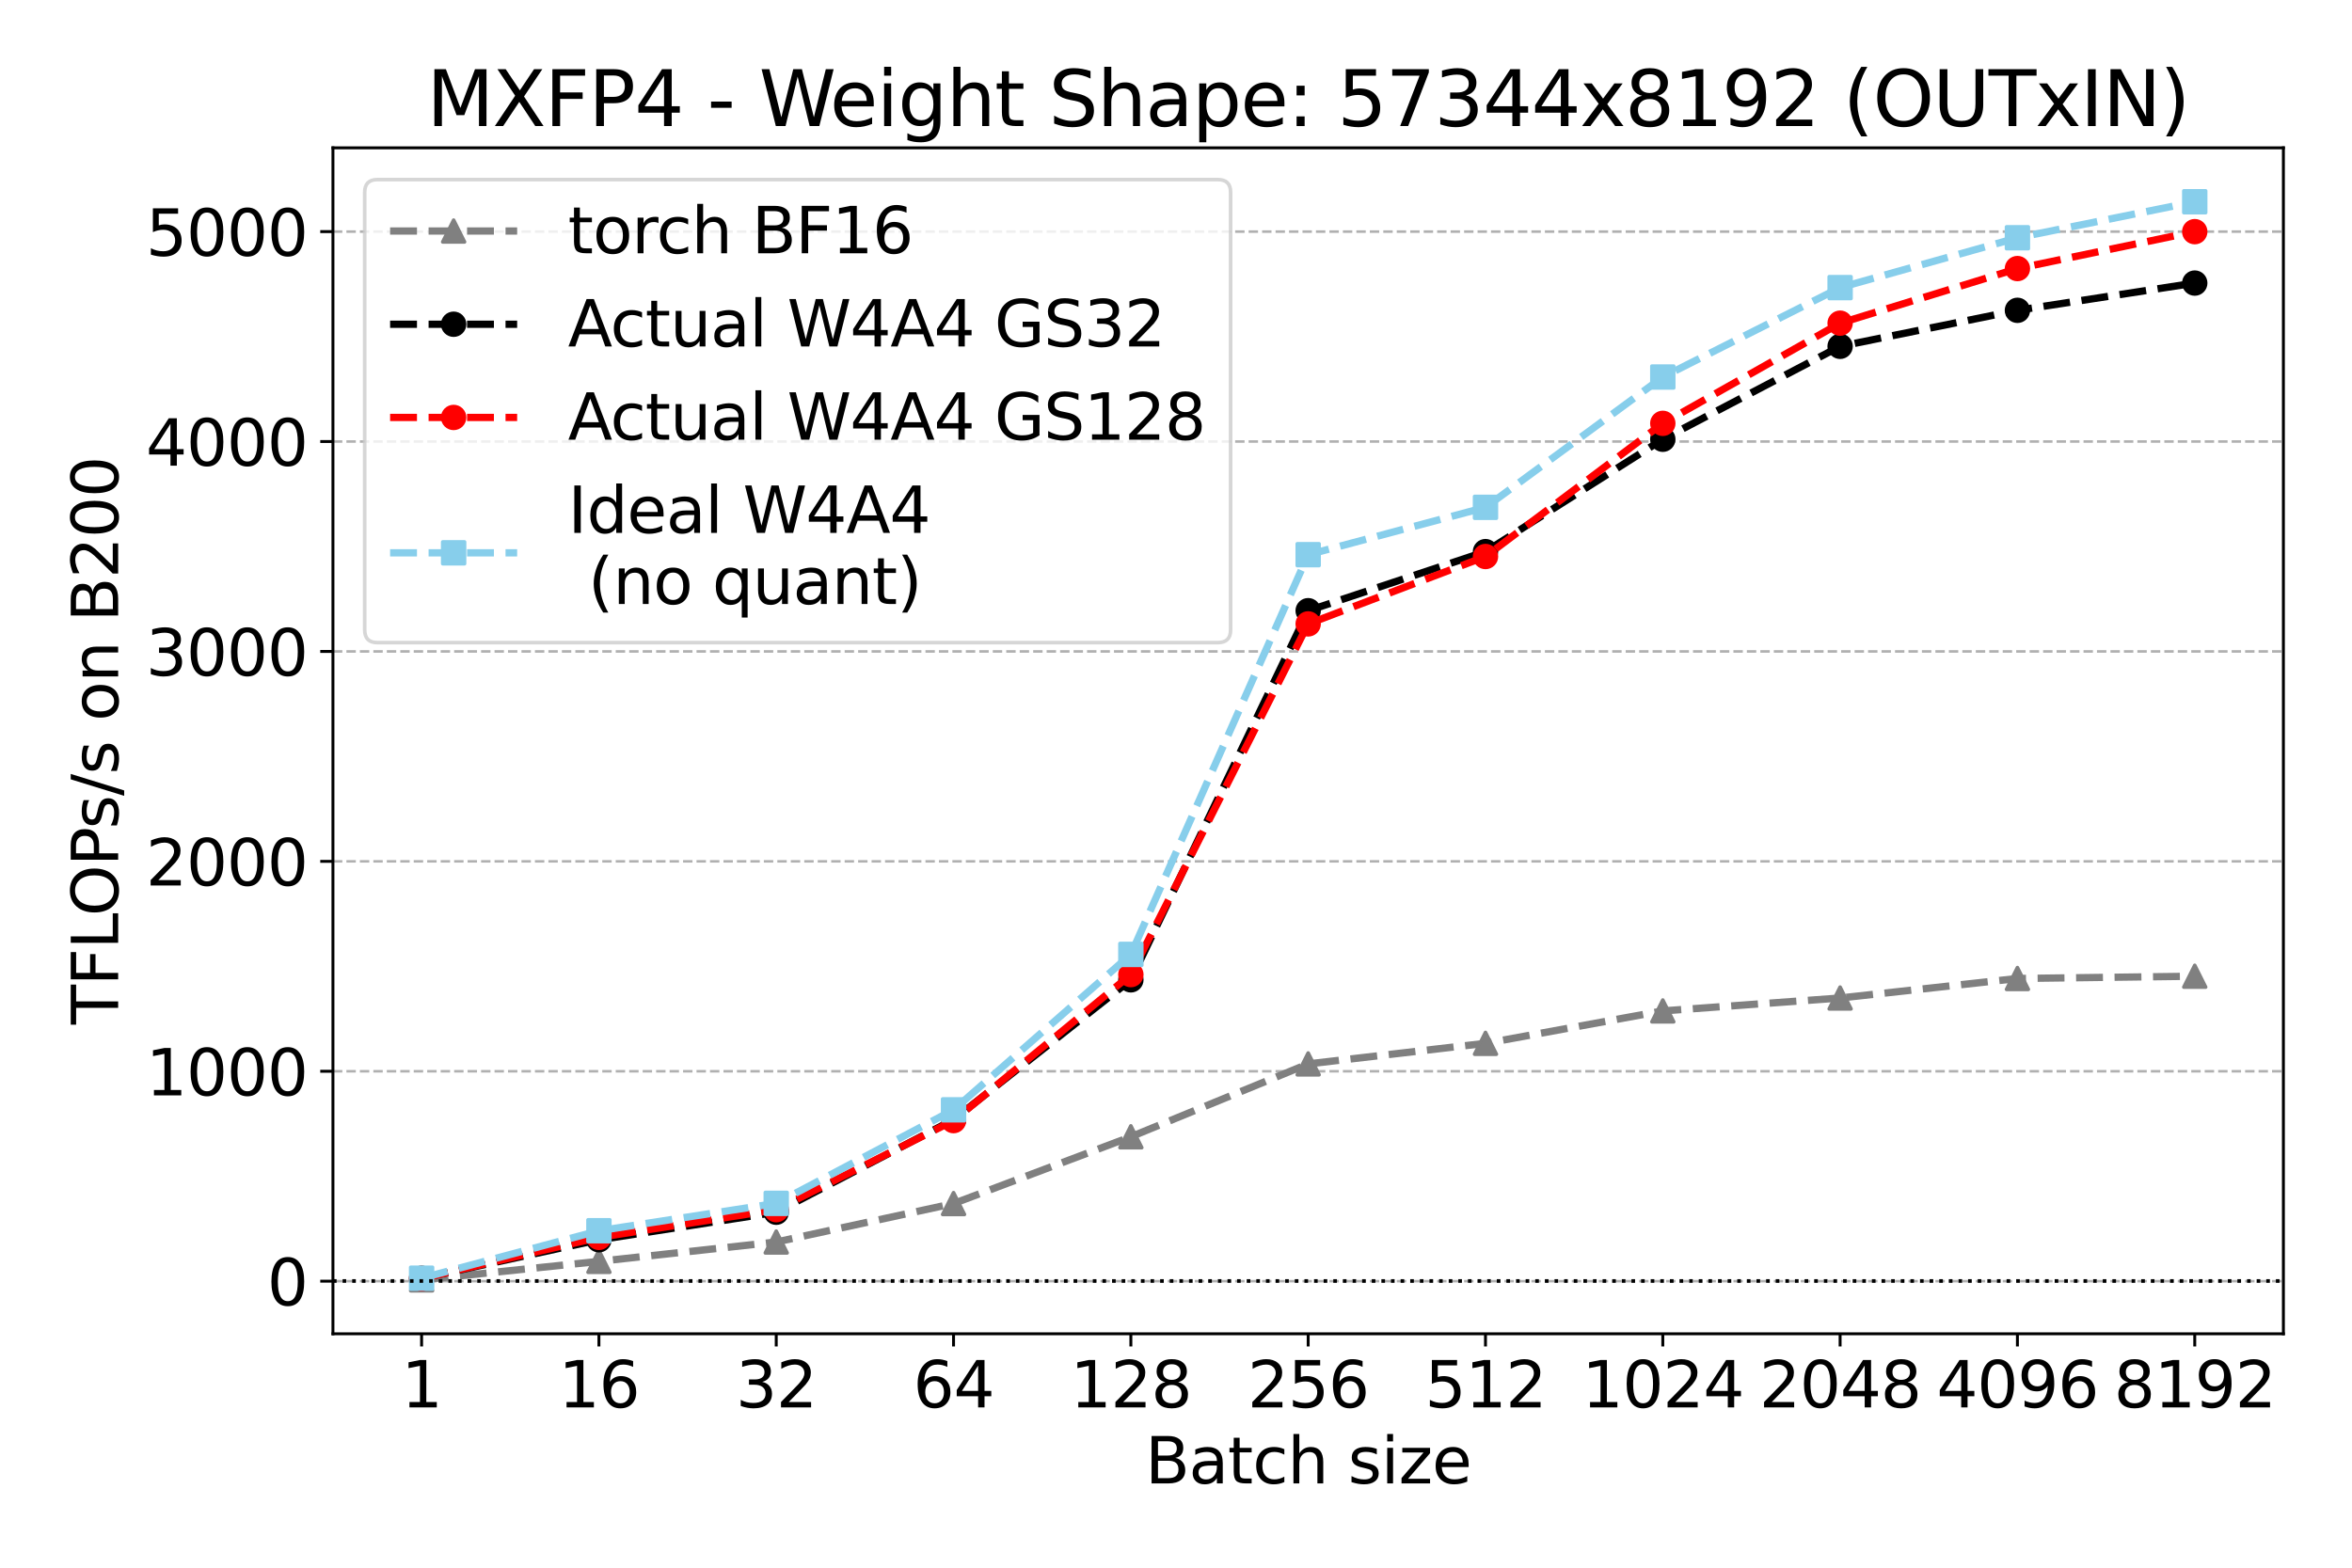 <?xml version="1.0" encoding="utf-8" standalone="no"?>
<!DOCTYPE svg PUBLIC "-//W3C//DTD SVG 1.1//EN"
  "http://www.w3.org/Graphics/SVG/1.1/DTD/svg11.dtd">
<svg xmlns:xlink="http://www.w3.org/1999/xlink" width="648pt" height="432pt" viewBox="0 0 648 432" xmlns="http://www.w3.org/2000/svg" version="1.1">
 <defs>
  <style type="text/css">*{stroke-linejoin: round; stroke-linecap: butt}</style>
 </defs>
 <g id="figure_1">
  <g id="patch_1">
   <path d="M 0 432 
L 648 432 
L 648 0 
L 0 0 
z
" style="fill: #ffffff"/>
  </g>
  <g id="axes_1">
   <g id="patch_2">
    <path d="M 91.73 367.54 
L 629.1 367.54 
L 629.1 40.74 
L 91.73 40.74 
z
" style="fill: #ffffff"/>
   </g>
   <g id="matplotlib.axis_1">
    <g id="xtick_1">
     <g id="line2d_1">
      <defs>
       <path id="mb69a346d97" d="M 0 0 
L 0 3.5 
" style="stroke: #000000; stroke-width: 0.8"/>
      </defs>
      <g>
       <use xlink:href="#mb69a346d97" x="116.156" y="367.54" style="stroke: #000000; stroke-width: 0.8"/>
      </g>
     </g>
     <g id="text_1">
      <!-- 1 -->
      <g transform="translate(110.589 387.837) scale(0.175 -0.175)">
       <defs>
        <path id="DejaVuSans-31" d="M 794 531 
L 1825 531 
L 1825 4091 
L 703 3866 
L 703 4441 
L 1819 4666 
L 2450 4666 
L 2450 531 
L 3481 531 
L 3481 0 
L 794 0 
L 794 531 
z
" transform="scale(0.016)"/>
       </defs>
       <use xlink:href="#DejaVuSans-31"/>
      </g>
     </g>
    </g>
    <g id="xtick_2">
     <g id="line2d_2">
      <g>
       <use xlink:href="#mb69a346d97" x="165.008" y="367.54" style="stroke: #000000; stroke-width: 0.8"/>
      </g>
     </g>
     <g id="text_2">
      <!-- 16 -->
      <g transform="translate(153.873 387.837) scale(0.175 -0.175)">
       <defs>
        <path id="DejaVuSans-36" d="M 2113 2584 
Q 1688 2584 1439 2293 
Q 1191 2003 1191 1497 
Q 1191 994 1439 701 
Q 1688 409 2113 409 
Q 2538 409 2786 701 
Q 3034 994 3034 1497 
Q 3034 2003 2786 2293 
Q 2538 2584 2113 2584 
z
M 3366 4563 
L 3366 3988 
Q 3128 4100 2886 4159 
Q 2644 4219 2406 4219 
Q 1781 4219 1451 3797 
Q 1122 3375 1075 2522 
Q 1259 2794 1537 2939 
Q 1816 3084 2150 3084 
Q 2853 3084 3261 2657 
Q 3669 2231 3669 1497 
Q 3669 778 3244 343 
Q 2819 -91 2113 -91 
Q 1303 -91 875 529 
Q 447 1150 447 2328 
Q 447 3434 972 4092 
Q 1497 4750 2381 4750 
Q 2619 4750 2861 4703 
Q 3103 4656 3366 4563 
z
" transform="scale(0.016)"/>
       </defs>
       <use xlink:href="#DejaVuSans-31"/>
       <use xlink:href="#DejaVuSans-36" transform="translate(63.623 0)"/>
      </g>
     </g>
    </g>
    <g id="xtick_3">
     <g id="line2d_3">
      <g>
       <use xlink:href="#mb69a346d97" x="213.86" y="367.54" style="stroke: #000000; stroke-width: 0.8"/>
      </g>
     </g>
     <g id="text_3">
      <!-- 32 -->
      <g transform="translate(202.725 387.837) scale(0.175 -0.175)">
       <defs>
        <path id="DejaVuSans-33" d="M 2597 2516 
Q 3050 2419 3304 2112 
Q 3559 1806 3559 1356 
Q 3559 666 3084 287 
Q 2609 -91 1734 -91 
Q 1441 -91 1130 -33 
Q 819 25 488 141 
L 488 750 
Q 750 597 1062 519 
Q 1375 441 1716 441 
Q 2309 441 2620 675 
Q 2931 909 2931 1356 
Q 2931 1769 2642 2001 
Q 2353 2234 1838 2234 
L 1294 2234 
L 1294 2753 
L 1863 2753 
Q 2328 2753 2575 2939 
Q 2822 3125 2822 3475 
Q 2822 3834 2567 4026 
Q 2313 4219 1838 4219 
Q 1578 4219 1281 4162 
Q 984 4106 628 3988 
L 628 4550 
Q 988 4650 1302 4700 
Q 1616 4750 1894 4750 
Q 2613 4750 3031 4423 
Q 3450 4097 3450 3541 
Q 3450 3153 3228 2886 
Q 3006 2619 2597 2516 
z
" transform="scale(0.016)"/>
        <path id="DejaVuSans-32" d="M 1228 531 
L 3431 531 
L 3431 0 
L 469 0 
L 469 531 
Q 828 903 1448 1529 
Q 2069 2156 2228 2338 
Q 2531 2678 2651 2914 
Q 2772 3150 2772 3378 
Q 2772 3750 2511 3984 
Q 2250 4219 1831 4219 
Q 1534 4219 1204 4116 
Q 875 4013 500 3803 
L 500 4441 
Q 881 4594 1212 4672 
Q 1544 4750 1819 4750 
Q 2544 4750 2975 4387 
Q 3406 4025 3406 3419 
Q 3406 3131 3298 2873 
Q 3191 2616 2906 2266 
Q 2828 2175 2409 1742 
Q 1991 1309 1228 531 
z
" transform="scale(0.016)"/>
       </defs>
       <use xlink:href="#DejaVuSans-33"/>
       <use xlink:href="#DejaVuSans-32" transform="translate(63.623 0)"/>
      </g>
     </g>
    </g>
    <g id="xtick_4">
     <g id="line2d_4">
      <g>
       <use xlink:href="#mb69a346d97" x="262.711" y="367.54" style="stroke: #000000; stroke-width: 0.8"/>
      </g>
     </g>
     <g id="text_4">
      <!-- 64 -->
      <g transform="translate(251.577 387.837) scale(0.175 -0.175)">
       <defs>
        <path id="DejaVuSans-34" d="M 2419 4116 
L 825 1625 
L 2419 1625 
L 2419 4116 
z
M 2253 4666 
L 3047 4666 
L 3047 1625 
L 3713 1625 
L 3713 1100 
L 3047 1100 
L 3047 0 
L 2419 0 
L 2419 1100 
L 313 1100 
L 313 1709 
L 2253 4666 
z
" transform="scale(0.016)"/>
       </defs>
       <use xlink:href="#DejaVuSans-36"/>
       <use xlink:href="#DejaVuSans-34" transform="translate(63.623 0)"/>
      </g>
     </g>
    </g>
    <g id="xtick_5">
     <g id="line2d_5">
      <g>
       <use xlink:href="#mb69a346d97" x="311.563" y="367.54" style="stroke: #000000; stroke-width: 0.8"/>
      </g>
     </g>
     <g id="text_5">
      <!-- 128 -->
      <g transform="translate(294.862 387.837) scale(0.175 -0.175)">
       <defs>
        <path id="DejaVuSans-38" d="M 2034 2216 
Q 1584 2216 1326 1975 
Q 1069 1734 1069 1313 
Q 1069 891 1326 650 
Q 1584 409 2034 409 
Q 2484 409 2743 651 
Q 3003 894 3003 1313 
Q 3003 1734 2745 1975 
Q 2488 2216 2034 2216 
z
M 1403 2484 
Q 997 2584 770 2862 
Q 544 3141 544 3541 
Q 544 4100 942 4425 
Q 1341 4750 2034 4750 
Q 2731 4750 3128 4425 
Q 3525 4100 3525 3541 
Q 3525 3141 3298 2862 
Q 3072 2584 2669 2484 
Q 3125 2378 3379 2068 
Q 3634 1759 3634 1313 
Q 3634 634 3220 271 
Q 2806 -91 2034 -91 
Q 1263 -91 848 271 
Q 434 634 434 1313 
Q 434 1759 690 2068 
Q 947 2378 1403 2484 
z
M 1172 3481 
Q 1172 3119 1398 2916 
Q 1625 2713 2034 2713 
Q 2441 2713 2670 2916 
Q 2900 3119 2900 3481 
Q 2900 3844 2670 4047 
Q 2441 4250 2034 4250 
Q 1625 4250 1398 4047 
Q 1172 3844 1172 3481 
z
" transform="scale(0.016)"/>
       </defs>
       <use xlink:href="#DejaVuSans-31"/>
       <use xlink:href="#DejaVuSans-32" transform="translate(63.623 0)"/>
       <use xlink:href="#DejaVuSans-38" transform="translate(127.246 0)"/>
      </g>
     </g>
    </g>
    <g id="xtick_6">
     <g id="line2d_6">
      <g>
       <use xlink:href="#mb69a346d97" x="360.415" y="367.54" style="stroke: #000000; stroke-width: 0.8"/>
      </g>
     </g>
     <g id="text_6">
      <!-- 256 -->
      <g transform="translate(343.713 387.837) scale(0.175 -0.175)">
       <defs>
        <path id="DejaVuSans-35" d="M 691 4666 
L 3169 4666 
L 3169 4134 
L 1269 4134 
L 1269 2991 
Q 1406 3038 1543 3061 
Q 1681 3084 1819 3084 
Q 2600 3084 3056 2656 
Q 3513 2228 3513 1497 
Q 3513 744 3044 326 
Q 2575 -91 1722 -91 
Q 1428 -91 1123 -41 
Q 819 9 494 109 
L 494 744 
Q 775 591 1075 516 
Q 1375 441 1709 441 
Q 2250 441 2565 725 
Q 2881 1009 2881 1497 
Q 2881 1984 2565 2268 
Q 2250 2553 1709 2553 
Q 1456 2553 1204 2497 
Q 953 2441 691 2322 
L 691 4666 
z
" transform="scale(0.016)"/>
       </defs>
       <use xlink:href="#DejaVuSans-32"/>
       <use xlink:href="#DejaVuSans-35" transform="translate(63.623 0)"/>
       <use xlink:href="#DejaVuSans-36" transform="translate(127.246 0)"/>
      </g>
     </g>
    </g>
    <g id="xtick_7">
     <g id="line2d_7">
      <g>
       <use xlink:href="#mb69a346d97" x="409.267" y="367.54" style="stroke: #000000; stroke-width: 0.8"/>
      </g>
     </g>
     <g id="text_7">
      <!-- 512 -->
      <g transform="translate(392.565 387.837) scale(0.175 -0.175)">
       <use xlink:href="#DejaVuSans-35"/>
       <use xlink:href="#DejaVuSans-31" transform="translate(63.623 0)"/>
       <use xlink:href="#DejaVuSans-32" transform="translate(127.246 0)"/>
      </g>
     </g>
    </g>
    <g id="xtick_8">
     <g id="line2d_8">
      <g>
       <use xlink:href="#mb69a346d97" x="458.119" y="367.54" style="stroke: #000000; stroke-width: 0.8"/>
      </g>
     </g>
     <g id="text_8">
      <!-- 1024 -->
      <g transform="translate(435.85 387.837) scale(0.175 -0.175)">
       <defs>
        <path id="DejaVuSans-30" d="M 2034 4250 
Q 1547 4250 1301 3770 
Q 1056 3291 1056 2328 
Q 1056 1369 1301 889 
Q 1547 409 2034 409 
Q 2525 409 2770 889 
Q 3016 1369 3016 2328 
Q 3016 3291 2770 3770 
Q 2525 4250 2034 4250 
z
M 2034 4750 
Q 2819 4750 3233 4129 
Q 3647 3509 3647 2328 
Q 3647 1150 3233 529 
Q 2819 -91 2034 -91 
Q 1250 -91 836 529 
Q 422 1150 422 2328 
Q 422 3509 836 4129 
Q 1250 4750 2034 4750 
z
" transform="scale(0.016)"/>
       </defs>
       <use xlink:href="#DejaVuSans-31"/>
       <use xlink:href="#DejaVuSans-30" transform="translate(63.623 0)"/>
       <use xlink:href="#DejaVuSans-32" transform="translate(127.246 0)"/>
       <use xlink:href="#DejaVuSans-34" transform="translate(190.869 0)"/>
      </g>
     </g>
    </g>
    <g id="xtick_9">
     <g id="line2d_9">
      <g>
       <use xlink:href="#mb69a346d97" x="506.97" y="367.54" style="stroke: #000000; stroke-width: 0.8"/>
      </g>
     </g>
     <g id="text_9">
      <!-- 2048 -->
      <g transform="translate(484.702 387.837) scale(0.175 -0.175)">
       <use xlink:href="#DejaVuSans-32"/>
       <use xlink:href="#DejaVuSans-30" transform="translate(63.623 0)"/>
       <use xlink:href="#DejaVuSans-34" transform="translate(127.246 0)"/>
       <use xlink:href="#DejaVuSans-38" transform="translate(190.869 0)"/>
      </g>
     </g>
    </g>
    <g id="xtick_10">
     <g id="line2d_10">
      <g>
       <use xlink:href="#mb69a346d97" x="555.822" y="367.54" style="stroke: #000000; stroke-width: 0.8"/>
      </g>
     </g>
     <g id="text_10">
      <!-- 4096 -->
      <g transform="translate(533.554 387.837) scale(0.175 -0.175)">
       <defs>
        <path id="DejaVuSans-39" d="M 703 97 
L 703 672 
Q 941 559 1184 500 
Q 1428 441 1663 441 
Q 2288 441 2617 861 
Q 2947 1281 2994 2138 
Q 2813 1869 2534 1725 
Q 2256 1581 1919 1581 
Q 1219 1581 811 2004 
Q 403 2428 403 3163 
Q 403 3881 828 4315 
Q 1253 4750 1959 4750 
Q 2769 4750 3195 4129 
Q 3622 3509 3622 2328 
Q 3622 1225 3098 567 
Q 2575 -91 1691 -91 
Q 1453 -91 1209 -44 
Q 966 3 703 97 
z
M 1959 2075 
Q 2384 2075 2632 2365 
Q 2881 2656 2881 3163 
Q 2881 3666 2632 3958 
Q 2384 4250 1959 4250 
Q 1534 4250 1286 3958 
Q 1038 3666 1038 3163 
Q 1038 2656 1286 2365 
Q 1534 2075 1959 2075 
z
" transform="scale(0.016)"/>
       </defs>
       <use xlink:href="#DejaVuSans-34"/>
       <use xlink:href="#DejaVuSans-30" transform="translate(63.623 0)"/>
       <use xlink:href="#DejaVuSans-39" transform="translate(127.246 0)"/>
       <use xlink:href="#DejaVuSans-36" transform="translate(190.869 0)"/>
      </g>
     </g>
    </g>
    <g id="xtick_11">
     <g id="line2d_11">
      <g>
       <use xlink:href="#mb69a346d97" x="604.674" y="367.54" style="stroke: #000000; stroke-width: 0.8"/>
      </g>
     </g>
     <g id="text_11">
      <!-- 8192 -->
      <g transform="translate(582.405 387.837) scale(0.175 -0.175)">
       <use xlink:href="#DejaVuSans-38"/>
       <use xlink:href="#DejaVuSans-31" transform="translate(63.623 0)"/>
       <use xlink:href="#DejaVuSans-39" transform="translate(127.246 0)"/>
       <use xlink:href="#DejaVuSans-32" transform="translate(190.869 0)"/>
      </g>
     </g>
    </g>
    <g id="text_12">
     <!-- Batch size -->
     <g transform="translate(315.517 408.774) scale(0.175 -0.175)">
      <defs>
       <path id="DejaVuSans-42" d="M 1259 2228 
L 1259 519 
L 2272 519 
Q 2781 519 3026 730 
Q 3272 941 3272 1375 
Q 3272 1813 3026 2020 
Q 2781 2228 2272 2228 
L 1259 2228 
z
M 1259 4147 
L 1259 2741 
L 2194 2741 
Q 2656 2741 2882 2914 
Q 3109 3088 3109 3444 
Q 3109 3797 2882 3972 
Q 2656 4147 2194 4147 
L 1259 4147 
z
M 628 4666 
L 2241 4666 
Q 2963 4666 3353 4366 
Q 3744 4066 3744 3513 
Q 3744 3084 3544 2831 
Q 3344 2578 2956 2516 
Q 3422 2416 3680 2098 
Q 3938 1781 3938 1306 
Q 3938 681 3513 340 
Q 3088 0 2303 0 
L 628 0 
L 628 4666 
z
" transform="scale(0.016)"/>
       <path id="DejaVuSans-61" d="M 2194 1759 
Q 1497 1759 1228 1600 
Q 959 1441 959 1056 
Q 959 750 1161 570 
Q 1363 391 1709 391 
Q 2188 391 2477 730 
Q 2766 1069 2766 1631 
L 2766 1759 
L 2194 1759 
z
M 3341 1997 
L 3341 0 
L 2766 0 
L 2766 531 
Q 2569 213 2275 61 
Q 1981 -91 1556 -91 
Q 1019 -91 701 211 
Q 384 513 384 1019 
Q 384 1609 779 1909 
Q 1175 2209 1959 2209 
L 2766 2209 
L 2766 2266 
Q 2766 2663 2505 2880 
Q 2244 3097 1772 3097 
Q 1472 3097 1187 3025 
Q 903 2953 641 2809 
L 641 3341 
Q 956 3463 1253 3523 
Q 1550 3584 1831 3584 
Q 2591 3584 2966 3190 
Q 3341 2797 3341 1997 
z
" transform="scale(0.016)"/>
       <path id="DejaVuSans-74" d="M 1172 4494 
L 1172 3500 
L 2356 3500 
L 2356 3053 
L 1172 3053 
L 1172 1153 
Q 1172 725 1289 603 
Q 1406 481 1766 481 
L 2356 481 
L 2356 0 
L 1766 0 
Q 1100 0 847 248 
Q 594 497 594 1153 
L 594 3053 
L 172 3053 
L 172 3500 
L 594 3500 
L 594 4494 
L 1172 4494 
z
" transform="scale(0.016)"/>
       <path id="DejaVuSans-63" d="M 3122 3366 
L 3122 2828 
Q 2878 2963 2633 3030 
Q 2388 3097 2138 3097 
Q 1578 3097 1268 2742 
Q 959 2388 959 1747 
Q 959 1106 1268 751 
Q 1578 397 2138 397 
Q 2388 397 2633 464 
Q 2878 531 3122 666 
L 3122 134 
Q 2881 22 2623 -34 
Q 2366 -91 2075 -91 
Q 1284 -91 818 406 
Q 353 903 353 1747 
Q 353 2603 823 3093 
Q 1294 3584 2113 3584 
Q 2378 3584 2631 3529 
Q 2884 3475 3122 3366 
z
" transform="scale(0.016)"/>
       <path id="DejaVuSans-68" d="M 3513 2113 
L 3513 0 
L 2938 0 
L 2938 2094 
Q 2938 2591 2744 2837 
Q 2550 3084 2163 3084 
Q 1697 3084 1428 2787 
Q 1159 2491 1159 1978 
L 1159 0 
L 581 0 
L 581 4863 
L 1159 4863 
L 1159 2956 
Q 1366 3272 1645 3428 
Q 1925 3584 2291 3584 
Q 2894 3584 3203 3211 
Q 3513 2838 3513 2113 
z
" transform="scale(0.016)"/>
       <path id="DejaVuSans-20" transform="scale(0.016)"/>
       <path id="DejaVuSans-73" d="M 2834 3397 
L 2834 2853 
Q 2591 2978 2328 3040 
Q 2066 3103 1784 3103 
Q 1356 3103 1142 2972 
Q 928 2841 928 2578 
Q 928 2378 1081 2264 
Q 1234 2150 1697 2047 
L 1894 2003 
Q 2506 1872 2764 1633 
Q 3022 1394 3022 966 
Q 3022 478 2636 193 
Q 2250 -91 1575 -91 
Q 1294 -91 989 -36 
Q 684 19 347 128 
L 347 722 
Q 666 556 975 473 
Q 1284 391 1588 391 
Q 1994 391 2212 530 
Q 2431 669 2431 922 
Q 2431 1156 2273 1281 
Q 2116 1406 1581 1522 
L 1381 1569 
Q 847 1681 609 1914 
Q 372 2147 372 2553 
Q 372 3047 722 3315 
Q 1072 3584 1716 3584 
Q 2034 3584 2315 3537 
Q 2597 3491 2834 3397 
z
" transform="scale(0.016)"/>
       <path id="DejaVuSans-69" d="M 603 3500 
L 1178 3500 
L 1178 0 
L 603 0 
L 603 3500 
z
M 603 4863 
L 1178 4863 
L 1178 4134 
L 603 4134 
L 603 4863 
z
" transform="scale(0.016)"/>
       <path id="DejaVuSans-7a" d="M 353 3500 
L 3084 3500 
L 3084 2975 
L 922 459 
L 3084 459 
L 3084 0 
L 275 0 
L 275 525 
L 2438 3041 
L 353 3041 
L 353 3500 
z
" transform="scale(0.016)"/>
       <path id="DejaVuSans-65" d="M 3597 1894 
L 3597 1613 
L 953 1613 
Q 991 1019 1311 708 
Q 1631 397 2203 397 
Q 2534 397 2845 478 
Q 3156 559 3463 722 
L 3463 178 
Q 3153 47 2828 -22 
Q 2503 -91 2169 -91 
Q 1331 -91 842 396 
Q 353 884 353 1716 
Q 353 2575 817 3079 
Q 1281 3584 2069 3584 
Q 2775 3584 3186 3129 
Q 3597 2675 3597 1894 
z
M 3022 2063 
Q 3016 2534 2758 2815 
Q 2500 3097 2075 3097 
Q 1594 3097 1305 2825 
Q 1016 2553 972 2059 
L 3022 2063 
z
" transform="scale(0.016)"/>
      </defs>
      <use xlink:href="#DejaVuSans-42"/>
      <use xlink:href="#DejaVuSans-61" transform="translate(68.604 0)"/>
      <use xlink:href="#DejaVuSans-74" transform="translate(129.883 0)"/>
      <use xlink:href="#DejaVuSans-63" transform="translate(169.092 0)"/>
      <use xlink:href="#DejaVuSans-68" transform="translate(224.072 0)"/>
      <use xlink:href="#DejaVuSans-20" transform="translate(287.451 0)"/>
      <use xlink:href="#DejaVuSans-73" transform="translate(319.238 0)"/>
      <use xlink:href="#DejaVuSans-69" transform="translate(371.338 0)"/>
      <use xlink:href="#DejaVuSans-7a" transform="translate(399.121 0)"/>
      <use xlink:href="#DejaVuSans-65" transform="translate(451.611 0)"/>
     </g>
    </g>
   </g>
   <g id="matplotlib.axis_2">
    <g id="ytick_1">
     <g id="line2d_12">
      <path d="M 91.73 353.048 
L 629.1 353.048 
" clip-path="url(#p557c8f3f96)" style="fill: none; stroke-dasharray: 2.59,1.12; stroke-dashoffset: 0; stroke: #b0b0b0; stroke-width: 0.7"/>
     </g>
     <g id="line2d_13">
      <defs>
       <path id="m0375fd3f78" d="M 0 0 
L -3.5 0 
" style="stroke: #000000; stroke-width: 0.8"/>
      </defs>
      <g>
       <use xlink:href="#m0375fd3f78" x="91.73" y="353.048" style="stroke: #000000; stroke-width: 0.8"/>
      </g>
     </g>
     <g id="text_13">
      <!-- 0 -->
      <g transform="translate(73.596 359.697) scale(0.175 -0.175)">
       <use xlink:href="#DejaVuSans-30"/>
      </g>
     </g>
    </g>
    <g id="ytick_2">
     <g id="line2d_14">
      <path d="M 91.73 295.203 
L 629.1 295.203 
" clip-path="url(#p557c8f3f96)" style="fill: none; stroke-dasharray: 2.59,1.12; stroke-dashoffset: 0; stroke: #b0b0b0; stroke-width: 0.7"/>
     </g>
     <g id="line2d_15">
      <g>
       <use xlink:href="#m0375fd3f78" x="91.73" y="295.203" style="stroke: #000000; stroke-width: 0.8"/>
      </g>
     </g>
     <g id="text_14">
      <!-- 1000 -->
      <g transform="translate(40.193 301.852) scale(0.175 -0.175)">
       <use xlink:href="#DejaVuSans-31"/>
       <use xlink:href="#DejaVuSans-30" transform="translate(63.623 0)"/>
       <use xlink:href="#DejaVuSans-30" transform="translate(127.246 0)"/>
       <use xlink:href="#DejaVuSans-30" transform="translate(190.869 0)"/>
      </g>
     </g>
    </g>
    <g id="ytick_3">
     <g id="line2d_16">
      <path d="M 91.73 237.358 
L 629.1 237.358 
" clip-path="url(#p557c8f3f96)" style="fill: none; stroke-dasharray: 2.59,1.12; stroke-dashoffset: 0; stroke: #b0b0b0; stroke-width: 0.7"/>
     </g>
     <g id="line2d_17">
      <g>
       <use xlink:href="#m0375fd3f78" x="91.73" y="237.358" style="stroke: #000000; stroke-width: 0.8"/>
      </g>
     </g>
     <g id="text_15">
      <!-- 2000 -->
      <g transform="translate(40.193 244.007) scale(0.175 -0.175)">
       <use xlink:href="#DejaVuSans-32"/>
       <use xlink:href="#DejaVuSans-30" transform="translate(63.623 0)"/>
       <use xlink:href="#DejaVuSans-30" transform="translate(127.246 0)"/>
       <use xlink:href="#DejaVuSans-30" transform="translate(190.869 0)"/>
      </g>
     </g>
    </g>
    <g id="ytick_4">
     <g id="line2d_18">
      <path d="M 91.73 179.513 
L 629.1 179.513 
" clip-path="url(#p557c8f3f96)" style="fill: none; stroke-dasharray: 2.59,1.12; stroke-dashoffset: 0; stroke: #b0b0b0; stroke-width: 0.7"/>
     </g>
     <g id="line2d_19">
      <g>
       <use xlink:href="#m0375fd3f78" x="91.73" y="179.513" style="stroke: #000000; stroke-width: 0.8"/>
      </g>
     </g>
     <g id="text_16">
      <!-- 3000 -->
      <g transform="translate(40.193 186.162) scale(0.175 -0.175)">
       <use xlink:href="#DejaVuSans-33"/>
       <use xlink:href="#DejaVuSans-30" transform="translate(63.623 0)"/>
       <use xlink:href="#DejaVuSans-30" transform="translate(127.246 0)"/>
       <use xlink:href="#DejaVuSans-30" transform="translate(190.869 0)"/>
      </g>
     </g>
    </g>
    <g id="ytick_5">
     <g id="line2d_20">
      <path d="M 91.73 121.669 
L 629.1 121.669 
" clip-path="url(#p557c8f3f96)" style="fill: none; stroke-dasharray: 2.59,1.12; stroke-dashoffset: 0; stroke: #b0b0b0; stroke-width: 0.7"/>
     </g>
     <g id="line2d_21">
      <g>
       <use xlink:href="#m0375fd3f78" x="91.73" y="121.669" style="stroke: #000000; stroke-width: 0.8"/>
      </g>
     </g>
     <g id="text_17">
      <!-- 4000 -->
      <g transform="translate(40.193 128.317) scale(0.175 -0.175)">
       <use xlink:href="#DejaVuSans-34"/>
       <use xlink:href="#DejaVuSans-30" transform="translate(63.623 0)"/>
       <use xlink:href="#DejaVuSans-30" transform="translate(127.246 0)"/>
       <use xlink:href="#DejaVuSans-30" transform="translate(190.869 0)"/>
      </g>
     </g>
    </g>
    <g id="ytick_6">
     <g id="line2d_22">
      <path d="M 91.73 63.824 
L 629.1 63.824 
" clip-path="url(#p557c8f3f96)" style="fill: none; stroke-dasharray: 2.59,1.12; stroke-dashoffset: 0; stroke: #b0b0b0; stroke-width: 0.7"/>
     </g>
     <g id="line2d_23">
      <g>
       <use xlink:href="#m0375fd3f78" x="91.73" y="63.824" style="stroke: #000000; stroke-width: 0.8"/>
      </g>
     </g>
     <g id="text_18">
      <!-- 5000 -->
      <g transform="translate(40.193 70.472) scale(0.175 -0.175)">
       <use xlink:href="#DejaVuSans-35"/>
       <use xlink:href="#DejaVuSans-30" transform="translate(63.623 0)"/>
       <use xlink:href="#DejaVuSans-30" transform="translate(127.246 0)"/>
       <use xlink:href="#DejaVuSans-30" transform="translate(190.869 0)"/>
      </g>
     </g>
    </g>
    <g id="text_19">
     <!-- TFLOPs/s on B200 -->
     <g transform="translate(32.553 282.316) rotate(-90) scale(0.175 -0.175)">
      <defs>
       <path id="DejaVuSans-54" d="M -19 4666 
L 3928 4666 
L 3928 4134 
L 2272 4134 
L 2272 0 
L 1638 0 
L 1638 4134 
L -19 4134 
L -19 4666 
z
" transform="scale(0.016)"/>
       <path id="DejaVuSans-46" d="M 628 4666 
L 3309 4666 
L 3309 4134 
L 1259 4134 
L 1259 2759 
L 3109 2759 
L 3109 2228 
L 1259 2228 
L 1259 0 
L 628 0 
L 628 4666 
z
" transform="scale(0.016)"/>
       <path id="DejaVuSans-4c" d="M 628 4666 
L 1259 4666 
L 1259 531 
L 3531 531 
L 3531 0 
L 628 0 
L 628 4666 
z
" transform="scale(0.016)"/>
       <path id="DejaVuSans-4f" d="M 2522 4238 
Q 1834 4238 1429 3725 
Q 1025 3213 1025 2328 
Q 1025 1447 1429 934 
Q 1834 422 2522 422 
Q 3209 422 3611 934 
Q 4013 1447 4013 2328 
Q 4013 3213 3611 3725 
Q 3209 4238 2522 4238 
z
M 2522 4750 
Q 3503 4750 4090 4092 
Q 4678 3434 4678 2328 
Q 4678 1225 4090 567 
Q 3503 -91 2522 -91 
Q 1538 -91 948 565 
Q 359 1222 359 2328 
Q 359 3434 948 4092 
Q 1538 4750 2522 4750 
z
" transform="scale(0.016)"/>
       <path id="DejaVuSans-50" d="M 1259 4147 
L 1259 2394 
L 2053 2394 
Q 2494 2394 2734 2622 
Q 2975 2850 2975 3272 
Q 2975 3691 2734 3919 
Q 2494 4147 2053 4147 
L 1259 4147 
z
M 628 4666 
L 2053 4666 
Q 2838 4666 3239 4311 
Q 3641 3956 3641 3272 
Q 3641 2581 3239 2228 
Q 2838 1875 2053 1875 
L 1259 1875 
L 1259 0 
L 628 0 
L 628 4666 
z
" transform="scale(0.016)"/>
       <path id="DejaVuSans-2f" d="M 1625 4666 
L 2156 4666 
L 531 -594 
L 0 -594 
L 1625 4666 
z
" transform="scale(0.016)"/>
       <path id="DejaVuSans-6f" d="M 1959 3097 
Q 1497 3097 1228 2736 
Q 959 2375 959 1747 
Q 959 1119 1226 758 
Q 1494 397 1959 397 
Q 2419 397 2687 759 
Q 2956 1122 2956 1747 
Q 2956 2369 2687 2733 
Q 2419 3097 1959 3097 
z
M 1959 3584 
Q 2709 3584 3137 3096 
Q 3566 2609 3566 1747 
Q 3566 888 3137 398 
Q 2709 -91 1959 -91 
Q 1206 -91 779 398 
Q 353 888 353 1747 
Q 353 2609 779 3096 
Q 1206 3584 1959 3584 
z
" transform="scale(0.016)"/>
       <path id="DejaVuSans-6e" d="M 3513 2113 
L 3513 0 
L 2938 0 
L 2938 2094 
Q 2938 2591 2744 2837 
Q 2550 3084 2163 3084 
Q 1697 3084 1428 2787 
Q 1159 2491 1159 1978 
L 1159 0 
L 581 0 
L 581 3500 
L 1159 3500 
L 1159 2956 
Q 1366 3272 1645 3428 
Q 1925 3584 2291 3584 
Q 2894 3584 3203 3211 
Q 3513 2838 3513 2113 
z
" transform="scale(0.016)"/>
      </defs>
      <use xlink:href="#DejaVuSans-54"/>
      <use xlink:href="#DejaVuSans-46" transform="translate(61.084 0)"/>
      <use xlink:href="#DejaVuSans-4c" transform="translate(118.604 0)"/>
      <use xlink:href="#DejaVuSans-4f" transform="translate(170.691 0)"/>
      <use xlink:href="#DejaVuSans-50" transform="translate(249.402 0)"/>
      <use xlink:href="#DejaVuSans-73" transform="translate(307.955 0)"/>
      <use xlink:href="#DejaVuSans-2f" transform="translate(360.055 0)"/>
      <use xlink:href="#DejaVuSans-73" transform="translate(393.746 0)"/>
      <use xlink:href="#DejaVuSans-20" transform="translate(445.846 0)"/>
      <use xlink:href="#DejaVuSans-6f" transform="translate(477.633 0)"/>
      <use xlink:href="#DejaVuSans-6e" transform="translate(538.814 0)"/>
      <use xlink:href="#DejaVuSans-20" transform="translate(602.193 0)"/>
      <use xlink:href="#DejaVuSans-42" transform="translate(633.98 0)"/>
      <use xlink:href="#DejaVuSans-32" transform="translate(702.584 0)"/>
      <use xlink:href="#DejaVuSans-30" transform="translate(766.207 0)"/>
      <use xlink:href="#DejaVuSans-30" transform="translate(829.83 0)"/>
     </g>
    </g>
   </g>
   <g id="line2d_24">
    <path d="M 116.156 352.685 
L 165.008 347.59 
L 213.86 342.256 
L 262.711 331.659 
L 311.563 313.251 
L 360.415 293.172 
L 409.267 287.504 
L 458.119 278.575 
L 506.97 275.015 
L 555.822 269.638 
L 604.674 269.013 
" clip-path="url(#p557c8f3f96)" style="fill: none; stroke-dasharray: 7.4,3.2; stroke-dashoffset: 0; stroke: #808080; stroke-width: 2"/>
    <defs>
     <path id="mbcf1a336b1" d="M 0 -3 
L -3 3 
L 3 3 
z
" style="stroke: #808080; stroke-linejoin: miter"/>
    </defs>
    <g clip-path="url(#p557c8f3f96)">
     <use xlink:href="#mbcf1a336b1" x="116.156" y="352.685" style="fill: #808080; stroke: #808080; stroke-linejoin: miter"/>
     <use xlink:href="#mbcf1a336b1" x="165.008" y="347.59" style="fill: #808080; stroke: #808080; stroke-linejoin: miter"/>
     <use xlink:href="#mbcf1a336b1" x="213.86" y="342.256" style="fill: #808080; stroke: #808080; stroke-linejoin: miter"/>
     <use xlink:href="#mbcf1a336b1" x="262.711" y="331.659" style="fill: #808080; stroke: #808080; stroke-linejoin: miter"/>
     <use xlink:href="#mbcf1a336b1" x="311.563" y="313.251" style="fill: #808080; stroke: #808080; stroke-linejoin: miter"/>
     <use xlink:href="#mbcf1a336b1" x="360.415" y="293.172" style="fill: #808080; stroke: #808080; stroke-linejoin: miter"/>
     <use xlink:href="#mbcf1a336b1" x="409.267" y="287.504" style="fill: #808080; stroke: #808080; stroke-linejoin: miter"/>
     <use xlink:href="#mbcf1a336b1" x="458.119" y="278.575" style="fill: #808080; stroke: #808080; stroke-linejoin: miter"/>
     <use xlink:href="#mbcf1a336b1" x="506.97" y="275.015" style="fill: #808080; stroke: #808080; stroke-linejoin: miter"/>
     <use xlink:href="#mbcf1a336b1" x="555.822" y="269.638" style="fill: #808080; stroke: #808080; stroke-linejoin: miter"/>
     <use xlink:href="#mbcf1a336b1" x="604.674" y="269.013" style="fill: #808080; stroke: #808080; stroke-linejoin: miter"/>
    </g>
   </g>
   <g id="line2d_25">
    <path d="M 116.156 352.254 
L 165.008 341.638 
L 213.86 334.049 
L 262.711 308.528 
L 311.563 270.01 
L 360.415 168.288 
L 409.267 152.007 
L 458.119 121.042 
L 506.97 95.433 
L 555.822 85.514 
L 604.674 78.006 
" clip-path="url(#p557c8f3f96)" style="fill: none; stroke-dasharray: 7.4,3.2; stroke-dashoffset: 0; stroke: #000000; stroke-width: 2"/>
    <defs>
     <path id="mf42a954e55" d="M 0 3 
C 0.796 3 1.559 2.684 2.121 2.121 
C 2.684 1.559 3 0.796 3 0 
C 3 -0.796 2.684 -1.559 2.121 -2.121 
C 1.559 -2.684 0.796 -3 0 -3 
C -0.796 -3 -1.559 -2.684 -2.121 -2.121 
C -2.684 -1.559 -3 -0.796 -3 0 
C -3 0.796 -2.684 1.559 -2.121 2.121 
C -1.559 2.684 -0.796 3 0 3 
z
" style="stroke: #000000"/>
    </defs>
    <g clip-path="url(#p557c8f3f96)">
     <use xlink:href="#mf42a954e55" x="116.156" y="352.254" style="stroke: #000000"/>
     <use xlink:href="#mf42a954e55" x="165.008" y="341.638" style="stroke: #000000"/>
     <use xlink:href="#mf42a954e55" x="213.86" y="334.049" style="stroke: #000000"/>
     <use xlink:href="#mf42a954e55" x="262.711" y="308.528" style="stroke: #000000"/>
     <use xlink:href="#mf42a954e55" x="311.563" y="270.01" style="stroke: #000000"/>
     <use xlink:href="#mf42a954e55" x="360.415" y="168.288" style="stroke: #000000"/>
     <use xlink:href="#mf42a954e55" x="409.267" y="152.007" style="stroke: #000000"/>
     <use xlink:href="#mf42a954e55" x="458.119" y="121.042" style="stroke: #000000"/>
     <use xlink:href="#mf42a954e55" x="506.97" y="95.433" style="stroke: #000000"/>
     <use xlink:href="#mf42a954e55" x="555.822" y="85.514" style="stroke: #000000"/>
     <use xlink:href="#mf42a954e55" x="604.674" y="78.006" style="stroke: #000000"/>
    </g>
   </g>
   <g id="line2d_26">
    <path d="M 116.156 352.329 
L 165.008 340.984 
L 213.86 333.349 
L 262.711 308.805 
L 311.563 268.564 
L 360.415 171.924 
L 409.267 153.354 
L 458.119 116.659 
L 506.97 89.054 
L 555.822 74.007 
L 604.674 63.837 
" clip-path="url(#p557c8f3f96)" style="fill: none; stroke-dasharray: 7.4,3.2; stroke-dashoffset: 0; stroke: #ff0000; stroke-width: 2"/>
    <defs>
     <path id="m1645e4b338" d="M 0 3 
C 0.796 3 1.559 2.684 2.121 2.121 
C 2.684 1.559 3 0.796 3 0 
C 3 -0.796 2.684 -1.559 2.121 -2.121 
C 1.559 -2.684 0.796 -3 0 -3 
C -0.796 -3 -1.559 -2.684 -2.121 -2.121 
C -2.684 -1.559 -3 -0.796 -3 0 
C -3 0.796 -2.684 1.559 -2.121 2.121 
C -1.559 2.684 -0.796 3 0 3 
z
" style="stroke: #ff0000"/>
    </defs>
    <g clip-path="url(#p557c8f3f96)">
     <use xlink:href="#m1645e4b338" x="116.156" y="352.329" style="fill: #ff0000; stroke: #ff0000"/>
     <use xlink:href="#m1645e4b338" x="165.008" y="340.984" style="fill: #ff0000; stroke: #ff0000"/>
     <use xlink:href="#m1645e4b338" x="213.86" y="333.349" style="fill: #ff0000; stroke: #ff0000"/>
     <use xlink:href="#m1645e4b338" x="262.711" y="308.805" style="fill: #ff0000; stroke: #ff0000"/>
     <use xlink:href="#m1645e4b338" x="311.563" y="268.564" style="fill: #ff0000; stroke: #ff0000"/>
     <use xlink:href="#m1645e4b338" x="360.415" y="171.924" style="fill: #ff0000; stroke: #ff0000"/>
     <use xlink:href="#m1645e4b338" x="409.267" y="153.354" style="fill: #ff0000; stroke: #ff0000"/>
     <use xlink:href="#m1645e4b338" x="458.119" y="116.659" style="fill: #ff0000; stroke: #ff0000"/>
     <use xlink:href="#m1645e4b338" x="506.97" y="89.054" style="fill: #ff0000; stroke: #ff0000"/>
     <use xlink:href="#m1645e4b338" x="555.822" y="74.007" style="fill: #ff0000; stroke: #ff0000"/>
     <use xlink:href="#m1645e4b338" x="604.674" y="63.837" style="fill: #ff0000; stroke: #ff0000"/>
    </g>
   </g>
   <g id="line2d_27">
    <path d="M 116.156 352.228 
L 165.008 339.149 
L 213.86 331.603 
L 262.711 305.837 
L 311.563 263.001 
L 360.415 152.851 
L 409.267 139.801 
L 458.119 103.892 
L 506.97 79.253 
L 555.822 65.522 
L 604.674 55.595 
" clip-path="url(#p557c8f3f96)" style="fill: none; stroke-dasharray: 7.4,3.2; stroke-dashoffset: 0; stroke: #87ceeb; stroke-width: 2"/>
    <defs>
     <path id="m74ebe741fa" d="M -3 3 
L 3 3 
L 3 -3 
L -3 -3 
z
" style="stroke: #87ceeb; stroke-linejoin: miter"/>
    </defs>
    <g clip-path="url(#p557c8f3f96)">
     <use xlink:href="#m74ebe741fa" x="116.156" y="352.228" style="fill: #87ceeb; stroke: #87ceeb; stroke-linejoin: miter"/>
     <use xlink:href="#m74ebe741fa" x="165.008" y="339.149" style="fill: #87ceeb; stroke: #87ceeb; stroke-linejoin: miter"/>
     <use xlink:href="#m74ebe741fa" x="213.86" y="331.603" style="fill: #87ceeb; stroke: #87ceeb; stroke-linejoin: miter"/>
     <use xlink:href="#m74ebe741fa" x="262.711" y="305.837" style="fill: #87ceeb; stroke: #87ceeb; stroke-linejoin: miter"/>
     <use xlink:href="#m74ebe741fa" x="311.563" y="263.001" style="fill: #87ceeb; stroke: #87ceeb; stroke-linejoin: miter"/>
     <use xlink:href="#m74ebe741fa" x="360.415" y="152.851" style="fill: #87ceeb; stroke: #87ceeb; stroke-linejoin: miter"/>
     <use xlink:href="#m74ebe741fa" x="409.267" y="139.801" style="fill: #87ceeb; stroke: #87ceeb; stroke-linejoin: miter"/>
     <use xlink:href="#m74ebe741fa" x="458.119" y="103.892" style="fill: #87ceeb; stroke: #87ceeb; stroke-linejoin: miter"/>
     <use xlink:href="#m74ebe741fa" x="506.97" y="79.253" style="fill: #87ceeb; stroke: #87ceeb; stroke-linejoin: miter"/>
     <use xlink:href="#m74ebe741fa" x="555.822" y="65.522" style="fill: #87ceeb; stroke: #87ceeb; stroke-linejoin: miter"/>
     <use xlink:href="#m74ebe741fa" x="604.674" y="55.595" style="fill: #87ceeb; stroke: #87ceeb; stroke-linejoin: miter"/>
    </g>
   </g>
   <g id="line2d_28">
    <path d="M 91.73 352.99 
L 629.1 352.99 
" clip-path="url(#p557c8f3f96)" style="fill: none; stroke-dasharray: 1,1.65; stroke-dashoffset: 0; stroke: #000000"/>
   </g>
   <g id="patch_3">
    <path d="M 91.73 367.54 
L 91.73 40.74 
" style="fill: none; stroke: #000000; stroke-width: 0.8; stroke-linejoin: miter; stroke-linecap: square"/>
   </g>
   <g id="patch_4">
    <path d="M 629.1 367.54 
L 629.1 40.74 
" style="fill: none; stroke: #000000; stroke-width: 0.8; stroke-linejoin: miter; stroke-linecap: square"/>
   </g>
   <g id="patch_5">
    <path d="M 91.73 367.54 
L 629.1 367.54 
" style="fill: none; stroke: #000000; stroke-width: 0.8; stroke-linejoin: miter; stroke-linecap: square"/>
   </g>
   <g id="patch_6">
    <path d="M 91.73 40.74 
L 629.1 40.74 
" style="fill: none; stroke: #000000; stroke-width: 0.8; stroke-linejoin: miter; stroke-linecap: square"/>
   </g>
   <g id="text_20">
    <!-- MXFP4 - Weight Shape: 57344x8192 (OUTxIN) -->
    <g transform="translate(117.576 34.74) scale(0.21 -0.21)">
     <defs>
      <path id="DejaVuSans-4d" d="M 628 4666 
L 1569 4666 
L 2759 1491 
L 3956 4666 
L 4897 4666 
L 4897 0 
L 4281 0 
L 4281 4097 
L 3078 897 
L 2444 897 
L 1241 4097 
L 1241 0 
L 628 0 
L 628 4666 
z
" transform="scale(0.016)"/>
      <path id="DejaVuSans-58" d="M 403 4666 
L 1081 4666 
L 2241 2931 
L 3406 4666 
L 4084 4666 
L 2584 2425 
L 4184 0 
L 3506 0 
L 2194 1984 
L 872 0 
L 191 0 
L 1856 2491 
L 403 4666 
z
" transform="scale(0.016)"/>
      <path id="DejaVuSans-2d" d="M 313 2009 
L 1997 2009 
L 1997 1497 
L 313 1497 
L 313 2009 
z
" transform="scale(0.016)"/>
      <path id="DejaVuSans-57" d="M 213 4666 
L 850 4666 
L 1831 722 
L 2809 4666 
L 3519 4666 
L 4500 722 
L 5478 4666 
L 6119 4666 
L 4947 0 
L 4153 0 
L 3169 4050 
L 2175 0 
L 1381 0 
L 213 4666 
z
" transform="scale(0.016)"/>
      <path id="DejaVuSans-67" d="M 2906 1791 
Q 2906 2416 2648 2759 
Q 2391 3103 1925 3103 
Q 1463 3103 1205 2759 
Q 947 2416 947 1791 
Q 947 1169 1205 825 
Q 1463 481 1925 481 
Q 2391 481 2648 825 
Q 2906 1169 2906 1791 
z
M 3481 434 
Q 3481 -459 3084 -895 
Q 2688 -1331 1869 -1331 
Q 1566 -1331 1297 -1286 
Q 1028 -1241 775 -1147 
L 775 -588 
Q 1028 -725 1275 -790 
Q 1522 -856 1778 -856 
Q 2344 -856 2625 -561 
Q 2906 -266 2906 331 
L 2906 616 
Q 2728 306 2450 153 
Q 2172 0 1784 0 
Q 1141 0 747 490 
Q 353 981 353 1791 
Q 353 2603 747 3093 
Q 1141 3584 1784 3584 
Q 2172 3584 2450 3431 
Q 2728 3278 2906 2969 
L 2906 3500 
L 3481 3500 
L 3481 434 
z
" transform="scale(0.016)"/>
      <path id="DejaVuSans-53" d="M 3425 4513 
L 3425 3897 
Q 3066 4069 2747 4153 
Q 2428 4238 2131 4238 
Q 1616 4238 1336 4038 
Q 1056 3838 1056 3469 
Q 1056 3159 1242 3001 
Q 1428 2844 1947 2747 
L 2328 2669 
Q 3034 2534 3370 2195 
Q 3706 1856 3706 1288 
Q 3706 609 3251 259 
Q 2797 -91 1919 -91 
Q 1588 -91 1214 -16 
Q 841 59 441 206 
L 441 856 
Q 825 641 1194 531 
Q 1563 422 1919 422 
Q 2459 422 2753 634 
Q 3047 847 3047 1241 
Q 3047 1584 2836 1778 
Q 2625 1972 2144 2069 
L 1759 2144 
Q 1053 2284 737 2584 
Q 422 2884 422 3419 
Q 422 4038 858 4394 
Q 1294 4750 2059 4750 
Q 2388 4750 2728 4690 
Q 3069 4631 3425 4513 
z
" transform="scale(0.016)"/>
      <path id="DejaVuSans-70" d="M 1159 525 
L 1159 -1331 
L 581 -1331 
L 581 3500 
L 1159 3500 
L 1159 2969 
Q 1341 3281 1617 3432 
Q 1894 3584 2278 3584 
Q 2916 3584 3314 3078 
Q 3713 2572 3713 1747 
Q 3713 922 3314 415 
Q 2916 -91 2278 -91 
Q 1894 -91 1617 61 
Q 1341 213 1159 525 
z
M 3116 1747 
Q 3116 2381 2855 2742 
Q 2594 3103 2138 3103 
Q 1681 3103 1420 2742 
Q 1159 2381 1159 1747 
Q 1159 1113 1420 752 
Q 1681 391 2138 391 
Q 2594 391 2855 752 
Q 3116 1113 3116 1747 
z
" transform="scale(0.016)"/>
      <path id="DejaVuSans-3a" d="M 750 794 
L 1409 794 
L 1409 0 
L 750 0 
L 750 794 
z
M 750 3309 
L 1409 3309 
L 1409 2516 
L 750 2516 
L 750 3309 
z
" transform="scale(0.016)"/>
      <path id="DejaVuSans-37" d="M 525 4666 
L 3525 4666 
L 3525 4397 
L 1831 0 
L 1172 0 
L 2766 4134 
L 525 4134 
L 525 4666 
z
" transform="scale(0.016)"/>
      <path id="DejaVuSans-78" d="M 3513 3500 
L 2247 1797 
L 3578 0 
L 2900 0 
L 1881 1375 
L 863 0 
L 184 0 
L 1544 1831 
L 300 3500 
L 978 3500 
L 1906 2253 
L 2834 3500 
L 3513 3500 
z
" transform="scale(0.016)"/>
      <path id="DejaVuSans-28" d="M 1984 4856 
Q 1566 4138 1362 3434 
Q 1159 2731 1159 2009 
Q 1159 1288 1364 580 
Q 1569 -128 1984 -844 
L 1484 -844 
Q 1016 -109 783 600 
Q 550 1309 550 2009 
Q 550 2706 781 3412 
Q 1013 4119 1484 4856 
L 1984 4856 
z
" transform="scale(0.016)"/>
      <path id="DejaVuSans-55" d="M 556 4666 
L 1191 4666 
L 1191 1831 
Q 1191 1081 1462 751 
Q 1734 422 2344 422 
Q 2950 422 3222 751 
Q 3494 1081 3494 1831 
L 3494 4666 
L 4128 4666 
L 4128 1753 
Q 4128 841 3676 375 
Q 3225 -91 2344 -91 
Q 1459 -91 1007 375 
Q 556 841 556 1753 
L 556 4666 
z
" transform="scale(0.016)"/>
      <path id="DejaVuSans-49" d="M 628 4666 
L 1259 4666 
L 1259 0 
L 628 0 
L 628 4666 
z
" transform="scale(0.016)"/>
      <path id="DejaVuSans-4e" d="M 628 4666 
L 1478 4666 
L 3547 763 
L 3547 4666 
L 4159 4666 
L 4159 0 
L 3309 0 
L 1241 3903 
L 1241 0 
L 628 0 
L 628 4666 
z
" transform="scale(0.016)"/>
      <path id="DejaVuSans-29" d="M 513 4856 
L 1013 4856 
Q 1481 4119 1714 3412 
Q 1947 2706 1947 2009 
Q 1947 1309 1714 600 
Q 1481 -109 1013 -844 
L 513 -844 
Q 928 -128 1133 580 
Q 1338 1288 1338 2009 
Q 1338 2731 1133 3434 
Q 928 4138 513 4856 
z
" transform="scale(0.016)"/>
     </defs>
     <use xlink:href="#DejaVuSans-4d"/>
     <use xlink:href="#DejaVuSans-58" transform="translate(86.279 0)"/>
     <use xlink:href="#DejaVuSans-46" transform="translate(154.785 0)"/>
     <use xlink:href="#DejaVuSans-50" transform="translate(212.305 0)"/>
     <use xlink:href="#DejaVuSans-34" transform="translate(272.607 0)"/>
     <use xlink:href="#DejaVuSans-20" transform="translate(336.23 0)"/>
     <use xlink:href="#DejaVuSans-2d" transform="translate(368.018 0)"/>
     <use xlink:href="#DejaVuSans-20" transform="translate(404.102 0)"/>
     <use xlink:href="#DejaVuSans-57" transform="translate(435.889 0)"/>
     <use xlink:href="#DejaVuSans-65" transform="translate(528.891 0)"/>
     <use xlink:href="#DejaVuSans-69" transform="translate(590.414 0)"/>
     <use xlink:href="#DejaVuSans-67" transform="translate(618.197 0)"/>
     <use xlink:href="#DejaVuSans-68" transform="translate(681.674 0)"/>
     <use xlink:href="#DejaVuSans-74" transform="translate(745.053 0)"/>
     <use xlink:href="#DejaVuSans-20" transform="translate(784.262 0)"/>
     <use xlink:href="#DejaVuSans-53" transform="translate(816.049 0)"/>
     <use xlink:href="#DejaVuSans-68" transform="translate(879.525 0)"/>
     <use xlink:href="#DejaVuSans-61" transform="translate(942.904 0)"/>
     <use xlink:href="#DejaVuSans-70" transform="translate(1004.184 0)"/>
     <use xlink:href="#DejaVuSans-65" transform="translate(1067.66 0)"/>
     <use xlink:href="#DejaVuSans-3a" transform="translate(1129.184 0)"/>
     <use xlink:href="#DejaVuSans-20" transform="translate(1162.875 0)"/>
     <use xlink:href="#DejaVuSans-35" transform="translate(1194.662 0)"/>
     <use xlink:href="#DejaVuSans-37" transform="translate(1258.285 0)"/>
     <use xlink:href="#DejaVuSans-33" transform="translate(1321.908 0)"/>
     <use xlink:href="#DejaVuSans-34" transform="translate(1385.531 0)"/>
     <use xlink:href="#DejaVuSans-34" transform="translate(1449.154 0)"/>
     <use xlink:href="#DejaVuSans-78" transform="translate(1512.777 0)"/>
     <use xlink:href="#DejaVuSans-38" transform="translate(1571.957 0)"/>
     <use xlink:href="#DejaVuSans-31" transform="translate(1635.58 0)"/>
     <use xlink:href="#DejaVuSans-39" transform="translate(1699.203 0)"/>
     <use xlink:href="#DejaVuSans-32" transform="translate(1762.826 0)"/>
     <use xlink:href="#DejaVuSans-20" transform="translate(1826.449 0)"/>
     <use xlink:href="#DejaVuSans-28" transform="translate(1858.236 0)"/>
     <use xlink:href="#DejaVuSans-4f" transform="translate(1897.25 0)"/>
     <use xlink:href="#DejaVuSans-55" transform="translate(1975.961 0)"/>
     <use xlink:href="#DejaVuSans-54" transform="translate(2049.154 0)"/>
     <use xlink:href="#DejaVuSans-78" transform="translate(2110.238 0)"/>
     <use xlink:href="#DejaVuSans-49" transform="translate(2169.418 0)"/>
     <use xlink:href="#DejaVuSans-4e" transform="translate(2198.91 0)"/>
     <use xlink:href="#DejaVuSans-29" transform="translate(2273.715 0)"/>
    </g>
   </g>
   <g id="legend_1">
    <g id="patch_7">
     <path d="M 103.98 177.083 
L 335.543 177.083 
Q 339.043 177.083 339.043 173.583 
L 339.043 52.99 
Q 339.043 49.49 335.543 49.49 
L 103.98 49.49 
Q 100.48 49.49 100.48 52.99 
L 100.48 173.583 
Q 100.48 177.083 103.98 177.083 
z
" style="fill: #ffffff; opacity: 0.8; stroke: #cccccc; stroke-linejoin: miter"/>
    </g>
    <g id="line2d_29">
     <path d="M 107.48 63.662 
L 124.98 63.662 
L 142.48 63.662 
" style="fill: none; stroke-dasharray: 7.4,3.2; stroke-dashoffset: 0; stroke: #808080; stroke-width: 2"/>
     <g>
      <use xlink:href="#mbcf1a336b1" x="124.98" y="63.662" style="fill: #808080; stroke: #808080; stroke-linejoin: miter"/>
     </g>
    </g>
    <g id="text_21">
     <!-- torch BF16 -->
     <g transform="translate(156.48 69.787) scale(0.175 -0.175)">
      <defs>
       <path id="DejaVuSans-72" d="M 2631 2963 
Q 2534 3019 2420 3045 
Q 2306 3072 2169 3072 
Q 1681 3072 1420 2755 
Q 1159 2438 1159 1844 
L 1159 0 
L 581 0 
L 581 3500 
L 1159 3500 
L 1159 2956 
Q 1341 3275 1631 3429 
Q 1922 3584 2338 3584 
Q 2397 3584 2469 3576 
Q 2541 3569 2628 3553 
L 2631 2963 
z
" transform="scale(0.016)"/>
      </defs>
      <use xlink:href="#DejaVuSans-74"/>
      <use xlink:href="#DejaVuSans-6f" transform="translate(39.209 0)"/>
      <use xlink:href="#DejaVuSans-72" transform="translate(100.391 0)"/>
      <use xlink:href="#DejaVuSans-63" transform="translate(139.254 0)"/>
      <use xlink:href="#DejaVuSans-68" transform="translate(194.234 0)"/>
      <use xlink:href="#DejaVuSans-20" transform="translate(257.613 0)"/>
      <use xlink:href="#DejaVuSans-42" transform="translate(289.4 0)"/>
      <use xlink:href="#DejaVuSans-46" transform="translate(358.004 0)"/>
      <use xlink:href="#DejaVuSans-31" transform="translate(415.523 0)"/>
      <use xlink:href="#DejaVuSans-36" transform="translate(479.146 0)"/>
     </g>
    </g>
    <g id="line2d_30">
     <path d="M 107.48 89.349 
L 124.98 89.349 
L 142.48 89.349 
" style="fill: none; stroke-dasharray: 7.4,3.2; stroke-dashoffset: 0; stroke: #000000; stroke-width: 2"/>
     <g>
      <use xlink:href="#mf42a954e55" x="124.98" y="89.349" style="stroke: #000000"/>
     </g>
    </g>
    <g id="text_22">
     <!-- Actual W4A4 GS32 -->
     <g transform="translate(156.48 95.474) scale(0.175 -0.175)">
      <defs>
       <path id="DejaVuSans-41" d="M 2188 4044 
L 1331 1722 
L 3047 1722 
L 2188 4044 
z
M 1831 4666 
L 2547 4666 
L 4325 0 
L 3669 0 
L 3244 1197 
L 1141 1197 
L 716 0 
L 50 0 
L 1831 4666 
z
" transform="scale(0.016)"/>
       <path id="DejaVuSans-75" d="M 544 1381 
L 544 3500 
L 1119 3500 
L 1119 1403 
Q 1119 906 1312 657 
Q 1506 409 1894 409 
Q 2359 409 2629 706 
Q 2900 1003 2900 1516 
L 2900 3500 
L 3475 3500 
L 3475 0 
L 2900 0 
L 2900 538 
Q 2691 219 2414 64 
Q 2138 -91 1772 -91 
Q 1169 -91 856 284 
Q 544 659 544 1381 
z
M 1991 3584 
L 1991 3584 
z
" transform="scale(0.016)"/>
       <path id="DejaVuSans-6c" d="M 603 4863 
L 1178 4863 
L 1178 0 
L 603 0 
L 603 4863 
z
" transform="scale(0.016)"/>
       <path id="DejaVuSans-47" d="M 3809 666 
L 3809 1919 
L 2778 1919 
L 2778 2438 
L 4434 2438 
L 4434 434 
Q 4069 175 3628 42 
Q 3188 -91 2688 -91 
Q 1594 -91 976 548 
Q 359 1188 359 2328 
Q 359 3472 976 4111 
Q 1594 4750 2688 4750 
Q 3144 4750 3555 4637 
Q 3966 4525 4313 4306 
L 4313 3634 
Q 3963 3931 3569 4081 
Q 3175 4231 2741 4231 
Q 1884 4231 1454 3753 
Q 1025 3275 1025 2328 
Q 1025 1384 1454 906 
Q 1884 428 2741 428 
Q 3075 428 3337 486 
Q 3600 544 3809 666 
z
" transform="scale(0.016)"/>
      </defs>
      <use xlink:href="#DejaVuSans-41"/>
      <use xlink:href="#DejaVuSans-63" transform="translate(66.658 0)"/>
      <use xlink:href="#DejaVuSans-74" transform="translate(121.639 0)"/>
      <use xlink:href="#DejaVuSans-75" transform="translate(160.848 0)"/>
      <use xlink:href="#DejaVuSans-61" transform="translate(224.227 0)"/>
      <use xlink:href="#DejaVuSans-6c" transform="translate(285.506 0)"/>
      <use xlink:href="#DejaVuSans-20" transform="translate(313.289 0)"/>
      <use xlink:href="#DejaVuSans-57" transform="translate(345.076 0)"/>
      <use xlink:href="#DejaVuSans-34" transform="translate(443.953 0)"/>
      <use xlink:href="#DejaVuSans-41" transform="translate(507.576 0)"/>
      <use xlink:href="#DejaVuSans-34" transform="translate(575.984 0)"/>
      <use xlink:href="#DejaVuSans-20" transform="translate(639.607 0)"/>
      <use xlink:href="#DejaVuSans-47" transform="translate(671.395 0)"/>
      <use xlink:href="#DejaVuSans-53" transform="translate(748.885 0)"/>
      <use xlink:href="#DejaVuSans-33" transform="translate(812.361 0)"/>
      <use xlink:href="#DejaVuSans-32" transform="translate(875.984 0)"/>
     </g>
    </g>
    <g id="line2d_31">
     <path d="M 107.48 115.036 
L 124.98 115.036 
L 142.48 115.036 
" style="fill: none; stroke-dasharray: 7.4,3.2; stroke-dashoffset: 0; stroke: #ff0000; stroke-width: 2"/>
     <g>
      <use xlink:href="#m1645e4b338" x="124.98" y="115.036" style="fill: #ff0000; stroke: #ff0000"/>
     </g>
    </g>
    <g id="text_23">
     <!-- Actual W4A4 GS128 -->
     <g transform="translate(156.48 121.161) scale(0.175 -0.175)">
      <use xlink:href="#DejaVuSans-41"/>
      <use xlink:href="#DejaVuSans-63" transform="translate(66.658 0)"/>
      <use xlink:href="#DejaVuSans-74" transform="translate(121.639 0)"/>
      <use xlink:href="#DejaVuSans-75" transform="translate(160.848 0)"/>
      <use xlink:href="#DejaVuSans-61" transform="translate(224.227 0)"/>
      <use xlink:href="#DejaVuSans-6c" transform="translate(285.506 0)"/>
      <use xlink:href="#DejaVuSans-20" transform="translate(313.289 0)"/>
      <use xlink:href="#DejaVuSans-57" transform="translate(345.076 0)"/>
      <use xlink:href="#DejaVuSans-34" transform="translate(443.953 0)"/>
      <use xlink:href="#DejaVuSans-41" transform="translate(507.576 0)"/>
      <use xlink:href="#DejaVuSans-34" transform="translate(575.984 0)"/>
      <use xlink:href="#DejaVuSans-20" transform="translate(639.607 0)"/>
      <use xlink:href="#DejaVuSans-47" transform="translate(671.395 0)"/>
      <use xlink:href="#DejaVuSans-53" transform="translate(748.885 0)"/>
      <use xlink:href="#DejaVuSans-31" transform="translate(812.361 0)"/>
      <use xlink:href="#DejaVuSans-32" transform="translate(875.984 0)"/>
      <use xlink:href="#DejaVuSans-38" transform="translate(939.607 0)"/>
     </g>
    </g>
    <g id="line2d_32">
     <path d="M 107.48 152.34 
L 124.98 152.34 
L 142.48 152.34 
" style="fill: none; stroke-dasharray: 7.4,3.2; stroke-dashoffset: 0; stroke: #87ceeb; stroke-width: 2"/>
     <g>
      <use xlink:href="#m74ebe741fa" x="124.98" y="152.34" style="fill: #87ceeb; stroke: #87ceeb; stroke-linejoin: miter"/>
     </g>
    </g>
    <g id="text_24">
     <!-- Ideal W4A4  -->
     <g transform="translate(156.48 146.847) scale(0.175 -0.175)">
      <defs>
       <path id="DejaVuSans-64" d="M 2906 2969 
L 2906 4863 
L 3481 4863 
L 3481 0 
L 2906 0 
L 2906 525 
Q 2725 213 2448 61 
Q 2172 -91 1784 -91 
Q 1150 -91 751 415 
Q 353 922 353 1747 
Q 353 2572 751 3078 
Q 1150 3584 1784 3584 
Q 2172 3584 2448 3432 
Q 2725 3281 2906 2969 
z
M 947 1747 
Q 947 1113 1208 752 
Q 1469 391 1925 391 
Q 2381 391 2643 752 
Q 2906 1113 2906 1747 
Q 2906 2381 2643 2742 
Q 2381 3103 1925 3103 
Q 1469 3103 1208 2742 
Q 947 2381 947 1747 
z
" transform="scale(0.016)"/>
      </defs>
      <use xlink:href="#DejaVuSans-49"/>
      <use xlink:href="#DejaVuSans-64" transform="translate(29.492 0)"/>
      <use xlink:href="#DejaVuSans-65" transform="translate(92.969 0)"/>
      <use xlink:href="#DejaVuSans-61" transform="translate(154.492 0)"/>
      <use xlink:href="#DejaVuSans-6c" transform="translate(215.771 0)"/>
      <use xlink:href="#DejaVuSans-20" transform="translate(243.555 0)"/>
      <use xlink:href="#DejaVuSans-57" transform="translate(275.342 0)"/>
      <use xlink:href="#DejaVuSans-34" transform="translate(374.219 0)"/>
      <use xlink:href="#DejaVuSans-41" transform="translate(437.842 0)"/>
      <use xlink:href="#DejaVuSans-34" transform="translate(506.25 0)"/>
      <use xlink:href="#DejaVuSans-20" transform="translate(569.873 0)"/>
     </g>
     <!--  (no quant) -->
     <g transform="translate(156.48 166.444) scale(0.175 -0.175)">
      <defs>
       <path id="DejaVuSans-71" d="M 947 1747 
Q 947 1113 1208 752 
Q 1469 391 1925 391 
Q 2381 391 2643 752 
Q 2906 1113 2906 1747 
Q 2906 2381 2643 2742 
Q 2381 3103 1925 3103 
Q 1469 3103 1208 2742 
Q 947 2381 947 1747 
z
M 2906 525 
Q 2725 213 2448 61 
Q 2172 -91 1784 -91 
Q 1150 -91 751 415 
Q 353 922 353 1747 
Q 353 2572 751 3078 
Q 1150 3584 1784 3584 
Q 2172 3584 2448 3432 
Q 2725 3281 2906 2969 
L 2906 3500 
L 3481 3500 
L 3481 -1331 
L 2906 -1331 
L 2906 525 
z
" transform="scale(0.016)"/>
      </defs>
      <use xlink:href="#DejaVuSans-20"/>
      <use xlink:href="#DejaVuSans-28" transform="translate(31.787 0)"/>
      <use xlink:href="#DejaVuSans-6e" transform="translate(70.801 0)"/>
      <use xlink:href="#DejaVuSans-6f" transform="translate(134.18 0)"/>
      <use xlink:href="#DejaVuSans-20" transform="translate(195.361 0)"/>
      <use xlink:href="#DejaVuSans-71" transform="translate(227.148 0)"/>
      <use xlink:href="#DejaVuSans-75" transform="translate(290.625 0)"/>
      <use xlink:href="#DejaVuSans-61" transform="translate(354.004 0)"/>
      <use xlink:href="#DejaVuSans-6e" transform="translate(415.283 0)"/>
      <use xlink:href="#DejaVuSans-74" transform="translate(478.662 0)"/>
      <use xlink:href="#DejaVuSans-29" transform="translate(517.871 0)"/>
     </g>
    </g>
   </g>
  </g>
 </g>
 <defs>
  <clipPath id="p557c8f3f96">
   <rect x="91.73" y="40.74" width="537.37" height="326.8"/>
  </clipPath>
 </defs>
</svg>

